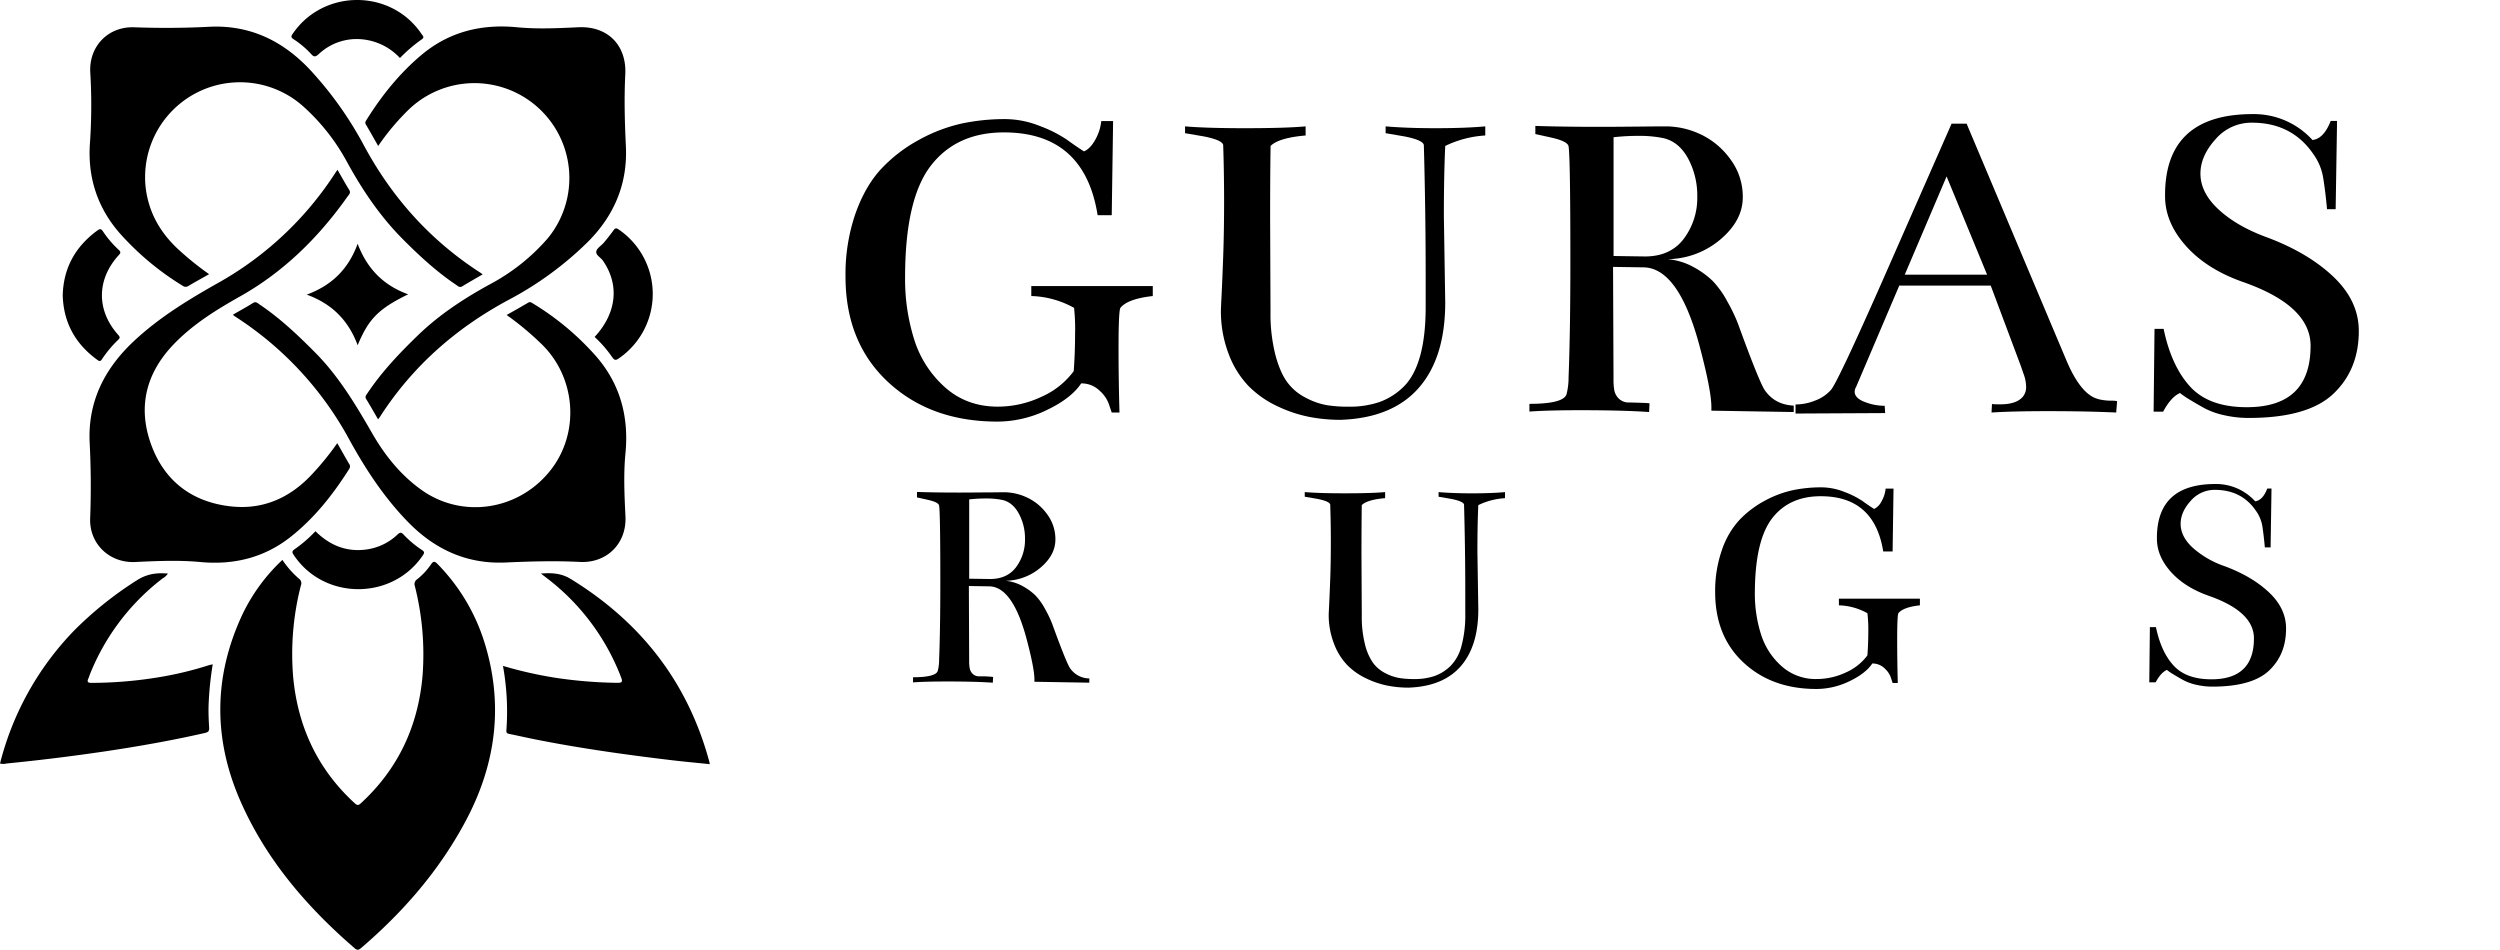 <svg viewBox="0 0 1080 410.28" height="410.28" width="1080" xmlns="http://www.w3.org/2000/svg" data-sanitized-data-name="Layer 1" data-name="Layer 1" id="Layer_1">
  <g>
    <path d="M122,241.88a40.25,40.25,0,0,0,7.25,8.19,2.37,2.37,0,0,1,.74,2.82,118.9,118.9,0,0,0-3.31,39.94c2.09,21.4,10.66,39.64,26.65,54.25,1.11,1,1.68.74,2.61-.12,16.2-14.91,24.76-33.48,26.62-55.29a120.42,120.42,0,0,0-3.34-38.48,2.48,2.48,0,0,1,1-2.95,29.5,29.5,0,0,0,5.92-6.35c1-1.45,1.55-1.61,2.86-.26a83.89,83.89,0,0,1,19.88,32.62c8.78,27,5.72,53-7.43,77.89-11.34,21.49-26.95,39.52-45.31,55.28-1,.83-1.66,1.33-2.91.24-20.7-17.88-38.23-38.27-49.33-63.52-11.82-26.88-11.7-53.85.76-80.57A78.84,78.84,0,0,1,122,241.88ZM144.9,74.63a144.07,144.07,0,0,1-50.65,47.58c-13,7.32-25.57,15-36.51,25.24-12.76,12-19.87,26.29-19,43.89.55,10.87.63,21.69.21,32.56-.43,11,8.33,19.4,19.43,18.89,9.37-.44,18.74-.87,28.11,0,14.39,1.36,27.61-1.83,39-10.81,10.34-8.14,18.39-18.37,25.4-29.44a1.89,1.89,0,0,0-.14-2.25c-1.66-2.85-3.28-5.74-5.05-8.85a118.49,118.49,0,0,1-10.36,12.85c-9.58,10.57-21.42,16.06-35.69,14.46-16.78-1.89-28.73-11-34.44-26.94s-2.16-30.38,9.46-42.69c8.35-8.84,18.55-15.16,29.08-21.09,18.92-10.65,34-25.58,46.45-43.2.58-.81,1.48-1.51.65-2.82-1.75-2.79-3.33-5.7-5.05-8.67C145.48,73.84,145.17,74.22,144.9,74.63Zm-67,33.89c-8.39-7.46-13.75-16.52-15-27.78a41,41,0,0,1,68.23-34.66,88.93,88.93,0,0,1,18.46,23.31c6.69,12.29,14.38,23.82,24.3,33.8,7.2,7.25,14.68,14.18,23.2,19.89.76.51,1.43,1.33,2.61.61,2.85-1.75,5.77-3.39,8.81-5.16-.5-.37-.82-.62-1.17-.84-21.37-13.81-37.81-32.13-49.9-54.43a156.23,156.23,0,0,0-23.7-33.33c-11.85-12.52-26.11-19.25-43.42-18.36-10.8.56-21.55.61-32.34.22C46.72,11.38,38.37,20,39,31.29a237.72,237.72,0,0,1-.11,30.08C37.71,76.4,42,89.77,52,101.06a120.25,120.25,0,0,0,26.89,22.38,2.19,2.19,0,0,0,2.67,0c2.76-1.66,5.61-3.19,8.77-5A128.53,128.53,0,0,1,77.9,108.52Zm23.74,28.26A145.51,145.51,0,0,1,151,190.08c7,12.7,14.86,24.67,25,35.15,11.65,12.08,25.65,18.53,42.43,17.77,10.71-.49,21.38-.79,32.09-.24,11.64.59,20.23-8,19.68-19.62-.44-9.12-.88-18.23,0-27.34,1.51-15.57-2.18-29.68-12.46-41.63a117.58,117.58,0,0,0-27.56-23.1c-.63-.4-1.17-.81-2-.32-3,1.77-6,3.47-9.31,5.33A125.21,125.21,0,0,1,233.28,148c15.6,14.47,17.54,39,4.3,55.46-13.77,17.14-38.11,20.78-55.76,8-8.8-6.34-15.54-14.74-20.92-24.07-7.21-12.53-14.58-24.88-24.88-35.23-7.45-7.49-15.08-14.73-23.89-20.63-.84-.57-1.56-1.42-2.84-.63-2.81,1.75-5.72,3.34-8.7,5.07C101,136.3,101.31,136.57,101.64,136.78ZM164,180.3c14-21.88,32.84-38.47,55.63-50.71a145.2,145.2,0,0,0,34.23-25c11.49-11.44,17.31-25.24,16.52-41.4-.5-10.36-.78-20.68-.26-31.05.65-12.69-7.69-21-20.36-20.36-8.79.41-17.58.84-26.36,0-15.3-1.49-29.25,1.88-41.16,11.81-9.56,8-17.29,17.61-23.88,28.16-.39.63-.81,1.17-.32,2,1.78,3,3.48,6.06,5.34,9.31a102.83,102.83,0,0,1,13.28-15.81,41,41,0,0,1,60,55.67,87.06,87.06,0,0,1-24.76,19.76C200.3,129,189.41,136.16,180,145.38c-7.81,7.59-15.26,15.48-21.32,24.58-.46.71-1.16,1.33-.5,2.41,1.76,2.87,3.41,5.8,5.16,8.8C163.59,180.81,163.82,180.57,164,180.3ZM2.78,329.84q21.56-2.13,43-5.31c14.35-2.15,28.63-4.66,42.78-7.9,1.4-.32,1.88-.79,1.79-2.29-.19-3.23-.34-6.45-.24-9.69A140.16,140.16,0,0,1,91.9,287a15.16,15.16,0,0,0-1.63.36A151.66,151.66,0,0,1,65.83,293a179.21,179.21,0,0,1-26.28,2c-1.77,0-2-.55-1.33-2,.22-.44.33-.94.51-1.4a98,98,0,0,1,31.53-41.74,6.7,6.7,0,0,0,2.29-2.07c-5-.49-9.32.21-13.59,3a155.75,155.75,0,0,0-27.1,21.77A127.3,127.3,0,0,0,0,329.84,5.68,5.68,0,0,0,2.78,329.84Zm233.67-79.93a97.84,97.84,0,0,1,31.85,42.68c.67,1.76.65,2.42-1.57,2.39a194.43,194.43,0,0,1-26.51-2.14,177.35,177.35,0,0,1-22.94-5.17,110.23,110.23,0,0,1,1.47,27.95c-.08,1.23.65,1.31,1.5,1.48,3.9.81,7.78,1.69,11.68,2.46,19.37,3.82,38.91,6.55,58.5,8.88,5.34.63,10.7,1.11,16.2,1.68-.12-.57-.16-.88-.24-1.19-9.3-34.28-29.57-60.2-59.72-78.75-4.08-2.51-8.1-2.79-13-2.41C234.89,248.72,235.68,249.31,236.45,249.91ZM182.2,17c1.26-.84.52-1.45,0-2.19-13.12-19.67-42.42-19.76-55.77-.19-.68,1-.81,1.53.34,2.29a38.76,38.76,0,0,1,7.6,6.39c1.18,1.34,1.86,1.39,3.26.13A23.94,23.94,0,0,1,156.6,17a25.54,25.54,0,0,1,16.18,8.07A65,65,0,0,1,182.2,17ZM42,155.43c.91.66,1.36.81,2.08-.29a48.4,48.4,0,0,1,7-8.36c.93-.88.69-1.32-.06-2.16-9.43-10.56-9.31-24,.35-34.47,1-1.05.65-1.52-.18-2.3a44.48,44.48,0,0,1-6.75-7.94c-.79-1.19-1.36-1.08-2.34-.36-9.52,6.94-14.7,16.19-15,28.05C27.44,139.31,32.5,148.53,42,155.43Zm222.54-1.07c1,1.53,1.69,1.23,2.88.4a33.74,33.74,0,0,0-.15-55.63c-1.14-.78-1.58-.55-2.28.43-1.3,1.81-2.7,3.57-4.14,5.28-1.06,1.27-2.9,2.27-3.23,3.67-.4,1.66,1.81,2.64,2.77,4,7.32,10.46,6.07,22.72-3.52,33.05A50.87,50.87,0,0,1,264.5,154.36ZM127.27,237.28c-1.3.88-1.06,1.47-.36,2.51,13.07,19.6,42.57,19.65,55.77.1.67-1,.77-1.52-.36-2.27a43.7,43.7,0,0,1-8-6.71c-.94-1-1.47-1-2.52-.06a24.2,24.2,0,0,1-13.66,6.55c-8.6,1.13-15.75-1.87-21.87-7.92A58.59,58.59,0,0,1,127.27,237.28Zm27.24-132c-3.95,10.92-11.15,18-22,22,11,4,18.05,11.2,22,21.86,4.77-11.46,9-15.7,21.82-22C165.6,123.29,158.54,116,154.51,105.31Z"></path>
    <g>
      <g>
        <path d="M434.28,51.45a40.63,40.63,0,0,1,14.84,2.95,55.23,55.23,0,0,1,11.7,5.89q4.13,3,7.46,5.11c1.84-.78,3.47-2.48,4.92-5.11a20.63,20.63,0,0,0,2.55-8h5.11l-.59,40.68h-6.09q-5.7-35.78-40.49-35.77-20.44,0-31.55,14.35T391,119.65a86.92,86.92,0,0,0,4,27.23,46,46,0,0,0,13.36,20.54q9.35,8.25,22.7,8.25a44.29,44.29,0,0,0,18.78-4.22,34.67,34.67,0,0,0,14-11.11q.59-7.67.59-15.92A85.69,85.69,0,0,0,464,133a40.2,40.2,0,0,0-18.48-5.11v-4.32H498v4.32Q487.16,129.09,484,133q-.79,1.57-.79,17.3,0,13,.4,27.91h-3.35l-1-2.95a13.89,13.89,0,0,0-4.13-6.39,11.16,11.16,0,0,0-8.06-3.24q-4.32,6.48-14.84,11.5a49.12,49.12,0,0,1-21.32,5q-28.89,0-47.27-17.1t-18.38-45.6a80.57,80.57,0,0,1,4.32-27.23q4.32-12.08,11.3-19.45a64.33,64.33,0,0,1,16.22-12.39,69.43,69.43,0,0,1,18.38-7A89.69,89.69,0,0,1,434.28,51.45Z"></path>
        <path d="M548.86,134.79a72,72,0,0,0,2.07,18.38q2.05,7.76,5.21,12a22.38,22.38,0,0,0,8,6.68A30.89,30.89,0,0,0,573,175a58,58,0,0,0,9.63.69,40.2,40.2,0,0,0,13.27-2,28.52,28.52,0,0,0,10.32-6.49q4.71-4.51,7.17-13.07T615.89,133V118.87q0-27.14-.79-56.22-.39-2.16-8.45-3.73l-8.06-1.38V54.59q9.24.79,21.43.79,13,0,21.62-.79v3.94a45.65,45.65,0,0,0-17.3,4.52q-.58,12.38-.59,30.07l.59,37.54q0,23.79-11.4,36.86t-33.81,13.85a71.29,71.29,0,0,1-13.56-1.28,57.86,57.86,0,0,1-13.76-4.61,43.41,43.41,0,0,1-12.28-8.55,40.41,40.41,0,0,1-8.65-13.76,51.39,51.39,0,0,1-3.44-19.36q0-.6.29-6.39t.69-16.61q.39-10.82.39-24,0-12-.39-24.18Q528,60.49,520,58.92l-8.06-1.38V54.59q9.24.79,25.75.79,17.69,0,26.34-.79v3.94q-11.61,1-15.14,4.52-.2,13-.19,31.44Z"></path>
        <path d="M774.89,178l-35.57-.59v-1.57q0-7.27-5.31-27.13-9-33-24-33.21l-13.17-.2.2,48.75a24.24,24.24,0,0,0,.39,4.81,6.86,6.86,0,0,0,2,3.44,6.13,6.13,0,0,0,4.53,1.57q8.64.21,8.64.4l-.19,3.73q-11-.78-29.29-.79-14.55,0-22.41.59v-3.34q15.33,0,16.12-4.52a28.5,28.5,0,0,0,.79-6.88q.78-19.84.78-50.12,0-45-.78-49.73-.4-2.16-7.27-3.73l-7.08-1.57V54.4q11.6.39,27.52.39,6.48,0,16.31-.1t12.58-.1A35.5,35.5,0,0,1,734.6,58a33.41,33.41,0,0,1,12.87,10.72,26.93,26.93,0,0,1,5.41,16.51q0,10-9.63,18.18a35.89,35.89,0,0,1-22.8,8.55,28.3,28.3,0,0,1,11.2,3.44,37.59,37.59,0,0,1,8.26,6,40.64,40.64,0,0,1,6.38,9,70.48,70.48,0,0,1,4.52,9.44q1.28,3.54,3.84,10.42,6.09,16.11,7.86,18.47,4.32,6.11,12.38,6.49ZM718.68,59.7a50.28,50.28,0,0,0-10.81-1,91.74,91.74,0,0,0-10.81.59v51.3l13.56.2q11,0,16.8-7.67a29.4,29.4,0,0,0,5.8-18.28,33.77,33.77,0,0,0-3.93-16.31Q725.36,61.28,718.68,59.7Z"></path>
        <path d="M860,123.39H820.48l-18.67,43.83a3.84,3.84,0,0,0-.59,2c0,1.83,1.44,3.31,4.32,4.42a24,24,0,0,0,8.65,1.67l.2,3.14-38.72.2v-3.93h.39a22.53,22.53,0,0,0,8.06-1.67A16.91,16.91,0,0,0,791,168.4q3.35-3.93,27.71-59.56l24.38-55.43h6.48l43,102q5.5,13.17,12,16.31a13.92,13.92,0,0,0,3.73,1.08,24.85,24.85,0,0,0,3.74.3,11.79,11.79,0,0,1,2.55.19l-.39,4.92q-13.17-.6-29.68-.59-14.94,0-24.18.59l.2-3.74c0,.14,1.18.2,3.54.2q7.08,0,9.83-3.34a6.39,6.39,0,0,0,1.37-4.33,16.36,16.36,0,0,0-1.18-5.7l-1-2.94Zm-37.15-4.72h35.58L840.93,76.22Z"></path>
        <path d="M973.2,49.29A34.16,34.16,0,0,1,999,60.49q4.9-.59,7.86-8.25h2.75L1009,90.37h-3.73q-.6-6.89-1.58-13.07a24,24,0,0,0-4.32-10.72Q990.1,53,972.8,53a20.4,20.4,0,0,0-15.72,7.18Q950.6,67.37,950.59,75q0,8.25,7.87,15.52t20.83,12q17.88,6.69,28.8,17.1T1019,143q0,16.71-11,27.13t-36.56,10.42a47.48,47.48,0,0,1-10.62-1.18,33.37,33.37,0,0,1-8.35-2.95q-3.24-1.77-6.29-3.64a36.54,36.54,0,0,1-4.42-3q-3.93,1.75-7.27,8.05h-4.13l.39-35.77h3.93q3.35,16.13,11.5,25t24.47,8.85q27.52,0,27.52-26.54,0-17.29-29.09-27.51-15.74-5.5-24.77-15.63t-9-21.52Q935.07,49.29,973.2,49.29Z"></path>
      </g>
      <g>
        <path d="M470.58,294.92l-23.71-.4v-1q0-4.85-3.54-18.08-6-22-16-22.14l-8.78-.14.13,32.5a15.61,15.61,0,0,0,.27,3.21,4.54,4.54,0,0,0,1.31,2.3,4,4,0,0,0,3,1,46.65,46.65,0,0,1,5.77.27l-.14,2.49q-7.34-.53-19.52-.53c-6.47,0-11.44.13-14.94.39v-2.22q10.23,0,10.75-3a19.27,19.27,0,0,0,.52-4.58q.52-13.24.52-33.42,0-30-.52-33.15c-.18-1-1.79-1.79-4.85-2.49l-4.71-1.05v-2.36q7.72.27,18.34.27,4.32,0,10.88-.07c4.36,0,7.16-.07,8.38-.07a23.63,23.63,0,0,1,10,2.3,22.26,22.26,0,0,1,8.58,7.14,17.93,17.93,0,0,1,3.61,11q0,6.68-6.42,12.12a24,24,0,0,1-15.2,5.7,18.89,18.89,0,0,1,7.47,2.29,25,25,0,0,1,5.5,4,26.81,26.81,0,0,1,4.26,6,48.58,48.58,0,0,1,3,6.29c.57,1.58,1.42,3.89,2.56,6.95q4.05,10.74,5.24,12.32a10.13,10.13,0,0,0,8.25,4.32ZM433.11,216a33.11,33.11,0,0,0-7.21-.65,61.38,61.38,0,0,0-7.21.39V250l9.05.13q7.33,0,11.2-5.11a19.67,19.67,0,0,0,3.86-12.19,22.46,22.46,0,0,0-2.62-10.87Q437.57,217.08,433.11,216Z"></path>
        <path d="M588.29,266.09a48,48,0,0,0,1.38,12.25,23.57,23.57,0,0,0,3.47,8,15,15,0,0,0,5.31,4.46,20.71,20.71,0,0,0,6,2.09,39.11,39.11,0,0,0,6.42.46,26.62,26.62,0,0,0,8.85-1.31,19,19,0,0,0,6.88-4.32,19.18,19.18,0,0,0,4.78-8.72A51.78,51.78,0,0,0,633,264.91v-9.44q0-18.08-.53-37.47-.26-1.44-5.63-2.49l-5.37-.92v-2q6.15.52,14.28.53,8.64,0,14.41-.53v2.62a30.58,30.58,0,0,0-11.53,3q-.39,8.25-.39,20.05l.39,25q0,15.86-7.6,24.57t-22.54,9.23a47.82,47.82,0,0,1-9-.85,38.24,38.24,0,0,1-9.17-3.08,28.6,28.6,0,0,1-8.19-5.7,27,27,0,0,1-5.77-9.17A34.31,34.31,0,0,1,574,265.43c0-.26.07-1.68.2-4.26s.28-6.26.46-11.07.26-10.13.26-16c0-5.32-.09-10.7-.26-16.11q-.27-1.44-5.64-2.49l-5.37-.92v-2c4.1.35,9.83.53,17.16.53q11.8,0,17.56-.53v2.62q-7.73.66-10.09,3-.12,8.64-.13,21Z"></path>
        <path d="M786.93,210.53a27.11,27.11,0,0,1,9.89,2,36.81,36.81,0,0,1,7.8,3.93q2.75,2,5,3.41a7.27,7.27,0,0,0,3.27-3.41,13.83,13.83,0,0,0,1.71-5.37H818l-.39,27.13h-4.06q-3.81-23.85-27-23.85-13.63,0-21,9.56T758.1,256a57.73,57.73,0,0,0,2.69,18.15,30.65,30.65,0,0,0,8.91,13.69,22,22,0,0,0,15.13,5.5,29.54,29.54,0,0,0,12.52-2.81,23.15,23.15,0,0,0,9.37-7.41q.39-5.1.39-10.61a57.23,57.23,0,0,0-.39-7.6,26.79,26.79,0,0,0-12.32-3.41v-2.88h35v2.88q-7.2.79-9.3,3.41-.52,1.05-.52,11.53,0,8.64.26,18.61h-2.23l-.65-2a9.28,9.28,0,0,0-2.76-4.26,7.42,7.42,0,0,0-5.37-2.16q-2.88,4.32-9.89,7.67a32.89,32.89,0,0,1-14.22,3.34q-19.26,0-31.51-11.4t-12.26-30.4a53.66,53.66,0,0,1,2.89-18.15,36.39,36.39,0,0,1,7.53-13,43.07,43.07,0,0,1,10.81-8.26,45.84,45.84,0,0,1,12.25-4.65A59.71,59.71,0,0,1,786.93,210.53Z"></path>
        <path d="M957.05,209.09a22.78,22.78,0,0,1,17.17,7.47c2.18-.27,3.93-2.1,5.24-5.51h1.83l-.39,25.42h-2.49c-.26-3.05-.61-6-1-8.71a15.91,15.91,0,0,0-2.88-7.14q-6.16-9-17.69-9a13.6,13.6,0,0,0-10.48,4.78q-4.32,4.78-4.33,9.89,0,5.5,5.25,10.35a40.52,40.52,0,0,0,13.89,8Q973,249.06,980.31,256t7.27,15.59q0,11.15-7.33,18.08t-24.38,6.95a31,31,0,0,1-7.07-.79,22.24,22.24,0,0,1-5.57-2q-2.16-1.19-4.19-2.43a23.39,23.39,0,0,1-2.95-2q-2.62,1.18-4.85,5.37h-2.75l.26-23.84h2.62q2.22,10.74,7.67,16.64t16.31,5.89q18.35,0,18.35-17.69,0-11.52-19.4-18.34-10.49-3.67-16.51-10.42t-6-14.35Q931.64,209.09,957.05,209.09Z"></path>
      </g>
    </g>
  </g>
</svg>
